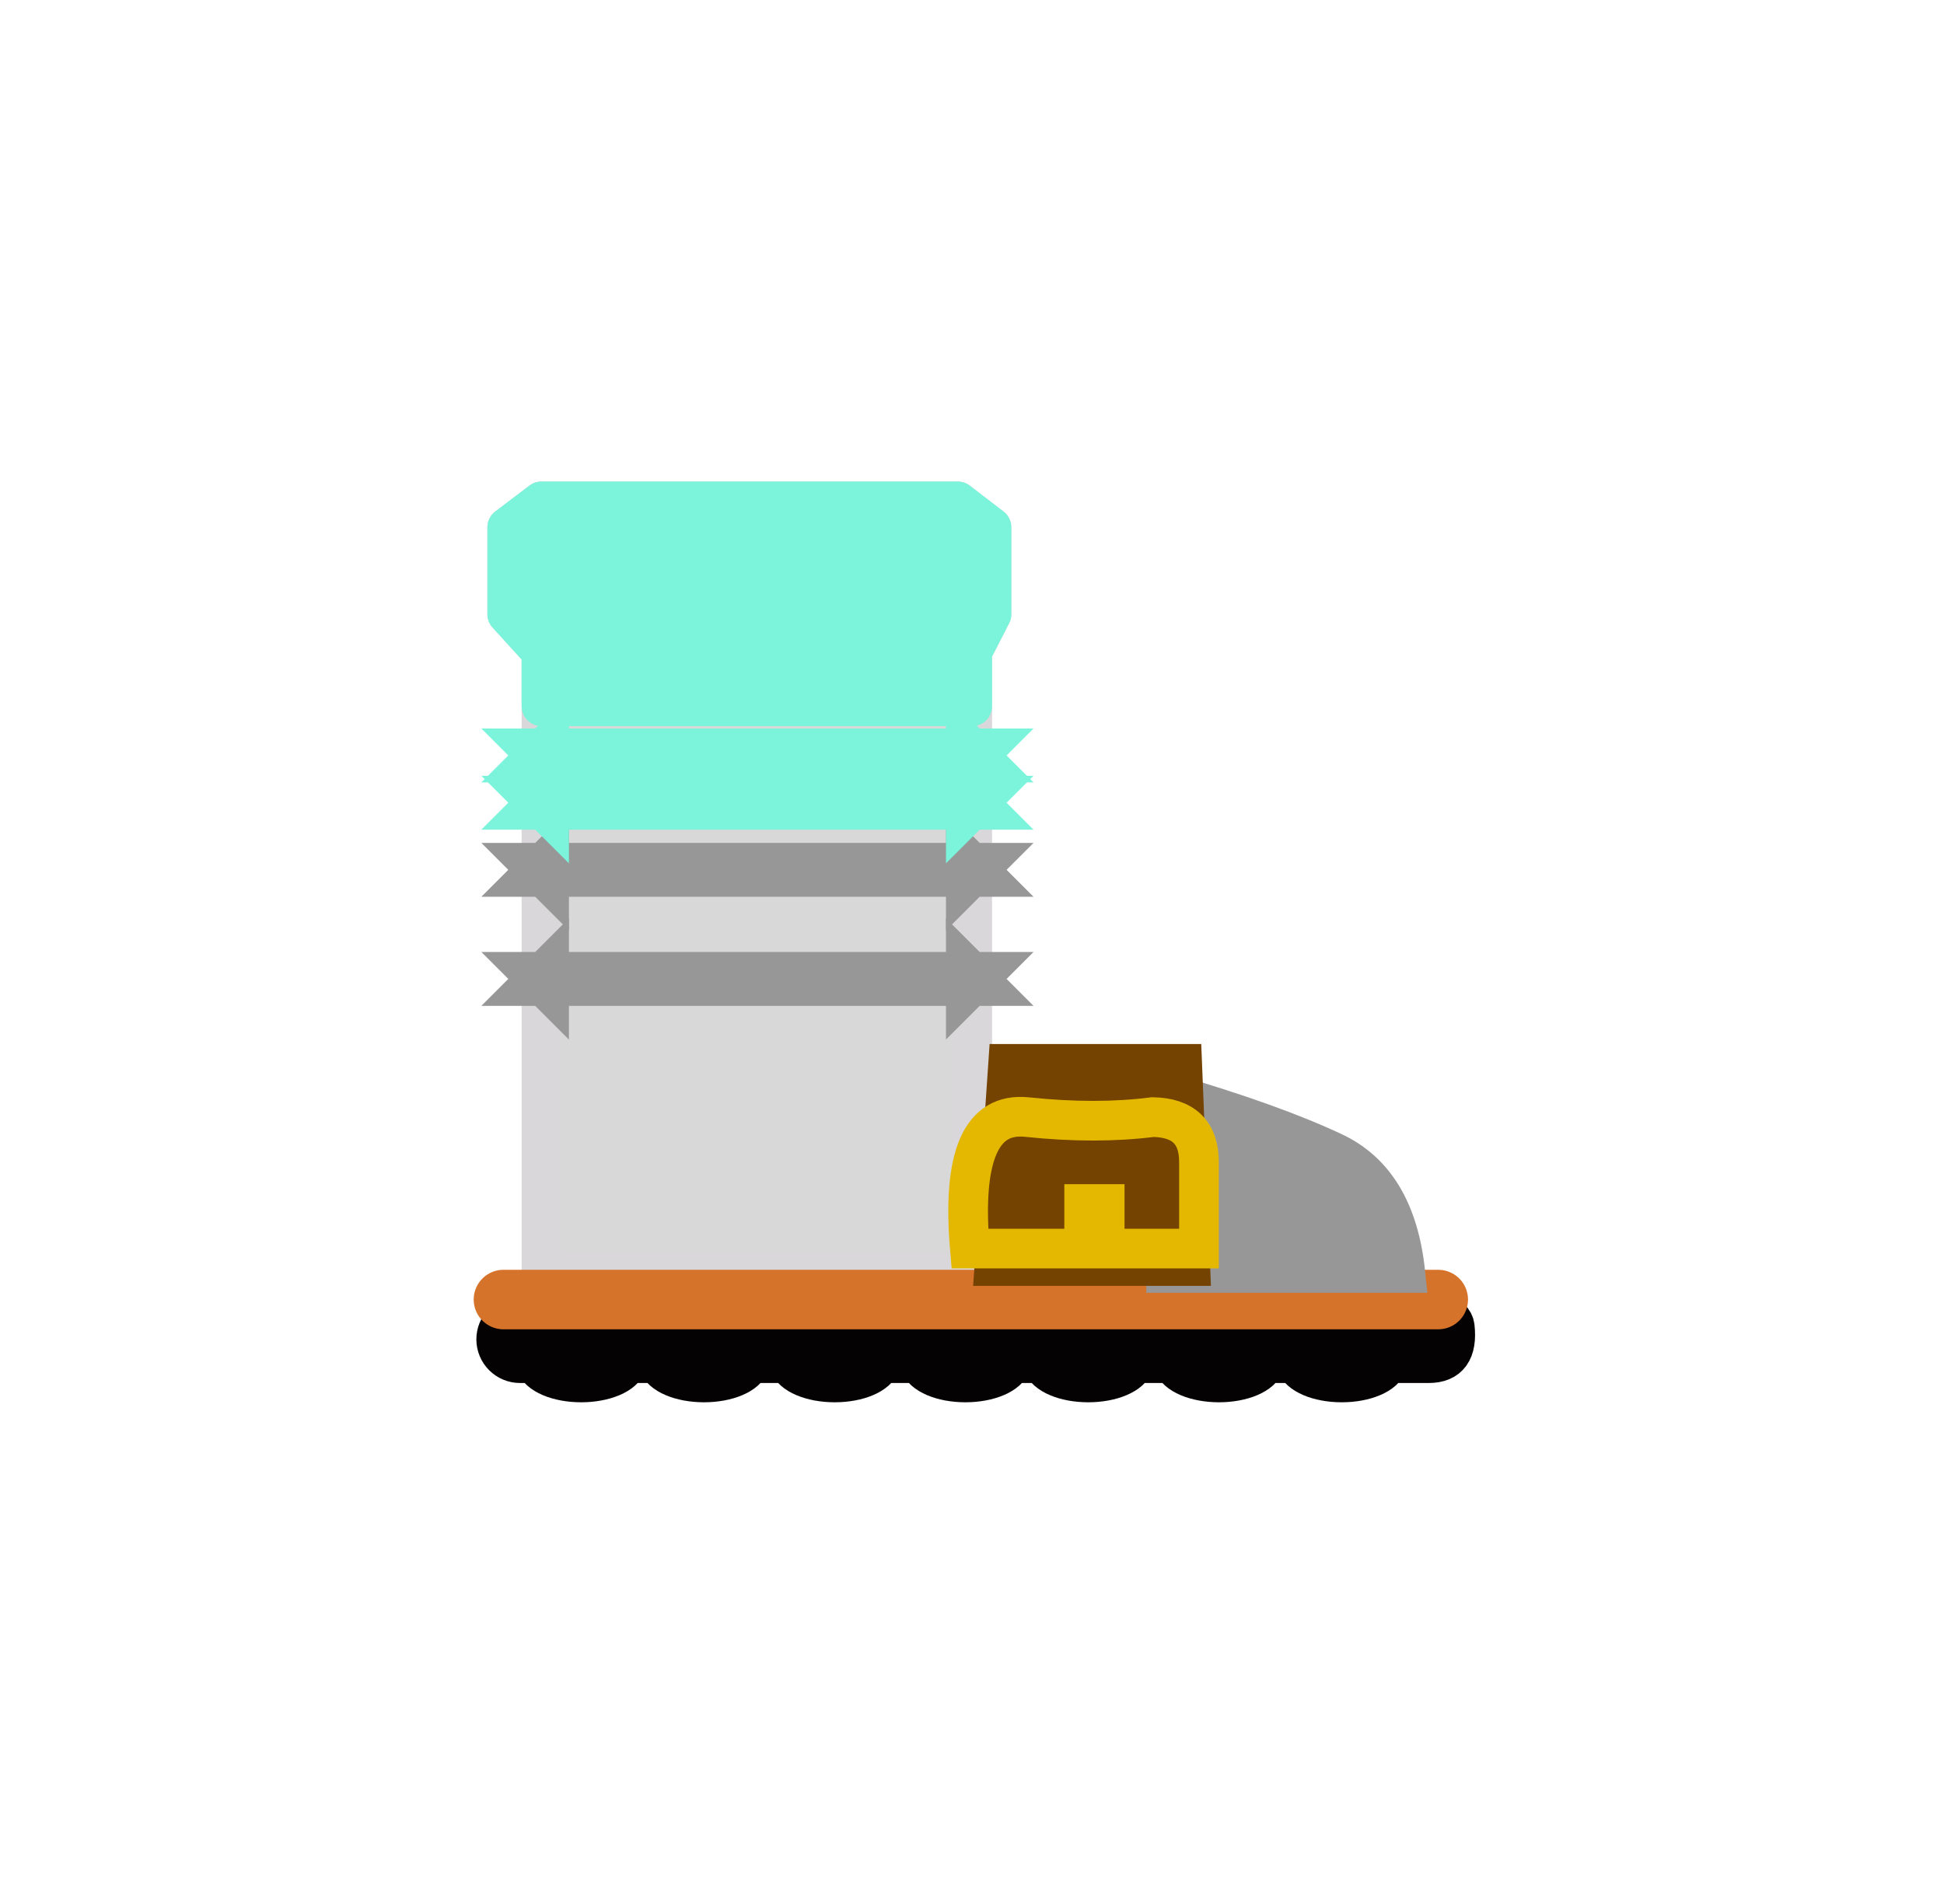 <?xml version="1.0" encoding="UTF-8"?>
<svg width="49px" height="48px" viewBox="0 0 49 48" version="1.1" xmlns="http://www.w3.org/2000/svg" xmlns:xlink="http://www.w3.org/1999/xlink">
    <!-- Generator: Sketch 51.3 (57544) - http://www.bohemiancoding.com/sketch -->
    <title>footwear-wizard-sandals</title>
    <desc>Created with Sketch.</desc>
    <defs></defs>
    <g id="SVGs" stroke="none" stroke-width="1" fill="none" fill-rule="evenodd">
        <g id="Slices" transform="translate(-890, -412)"></g>
        <g id="Group-47" transform="translate(12.457, 12)" fill-rule="nonzero">
            <polygon id="Path-122" stroke="#D9D7D9" fill="#D8D8D8" stroke-linejoin="round" points="1.191 20.092 1.191 4.433 0.328 3.485 0.328 1.293 1.191 0.639 11.682 0.639 12.534 1.293 12.534 3.485 12.048 4.433 12.048 20.092"></polygon>
            <path d="M1.191,5.805 L1.191,4.433 L0.328,3.485 L0.328,1.293 L1.191,0.639 L11.682,0.639 L12.534,1.293 L12.534,3.485 L12.048,4.433 L12.048,5.805 L1.191,5.805 Z" id="Combined-Shape" stroke="#7BF4DB" fill="#7BF4DB" stroke-linejoin="round"></path>
            <path d="M1.036,22.366 L0.651,22.366 L0.651,22.366 C0.319,22.366 0.05,22.097 0.05,21.766 C0.05,21.446 0.301,21.182 0.621,21.166 C4.628,20.968 12.387,20.966 23.898,21.162 L23.898,21.162 C24.059,21.164 24.193,21.287 24.211,21.447 C24.279,22.06 24.061,22.366 23.555,22.366 L22.519,22.366 C22.443,22.64 21.955,22.852 21.363,22.852 C20.772,22.852 20.284,22.64 20.208,22.366 L19.423,22.366 C19.347,22.64 18.859,22.852 18.268,22.852 C17.677,22.852 17.188,22.64 17.112,22.366 L16.129,22.366 C16.052,22.64 15.564,22.852 14.973,22.852 C14.382,22.852 13.894,22.64 13.817,22.366 L13.033,22.366 C12.956,22.64 12.468,22.852 11.877,22.852 C11.286,22.852 10.798,22.64 10.722,22.366 L9.738,22.366 C9.662,22.64 9.174,22.852 8.583,22.852 C7.992,22.852 7.503,22.64 7.427,22.366 L6.444,22.366 C6.367,22.64 5.879,22.852 5.288,22.852 C4.697,22.852 4.209,22.64 4.132,22.366 L3.348,22.366 C3.271,22.64 2.783,22.852 2.192,22.852 C1.601,22.852 1.113,22.64 1.036,22.366 Z" id="Combined-Shape" stroke="#050204" fill="#050204"></path>
            <path d="M0.233,20.762 L23.795,20.762" id="Path-119" stroke="#D6732B" stroke-width="1.5" stroke-linecap="round"></path>
            <path d="M16.937,15.539 L16.937,20.092 L22.966,20.092 C22.807,18.558 22.207,17.546 21.165,17.053 C20.124,16.561 18.714,16.057 16.937,15.539 Z" id="Path-120" stroke="#979797" fill="#979797"></path>
            <path d="M12.954,14.82 L12.607,19.917 L17.545,19.917 L17.341,14.82 L12.954,14.82 Z" id="Rectangle-43" stroke="#744201" fill="#744201"></path>
            <path d="M14.87,17.853 L14.87,19.477 L11.989,19.477 C11.791,17.146 12.271,16.041 13.43,16.162 C14.588,16.284 15.646,16.284 16.603,16.162 C17.377,16.177 17.764,16.555 17.764,17.297 C17.764,18.039 17.764,18.766 17.764,19.477 L15.388,19.477 L15.388,17.853" id="Path-121" stroke="#E4B800"></path>
            <path d="M1.383,7.224 L11.887,7.224 L11.887,7.366 L12.029,7.224 L12.387,7.224 L12.208,7.045 L12.387,6.866 L12.029,6.866 L11.887,6.724 L11.887,6.866 L1.383,6.866 L1.383,6.724 L1.241,6.866 L0.883,6.866 L1.062,7.045 L0.883,7.224 L1.241,7.224 L1.383,7.366 L1.383,7.224 Z" id="Rectangle-45" stroke="#7BF4DB"></path>
            <path d="M1.383,10.108 L11.887,10.108 L11.887,10.25 L12.029,10.108 L12.387,10.108 L12.208,9.929 L12.387,9.75 L12.029,9.75 L11.887,9.608 L11.887,9.75 L1.383,9.75 L1.383,9.608 L1.241,9.75 L0.883,9.75 L1.062,9.929 L0.883,10.108 L1.241,10.108 L1.383,10.25 L1.383,10.108 Z" id="Rectangle-45-Copy-2" stroke="#979797"></path>
            <path d="M1.383,8.416 L11.887,8.416 L11.887,8.558 L12.029,8.416 L12.387,8.416 L12.208,8.237 L12.387,8.058 L12.029,8.058 L11.887,7.916 L11.887,8.058 L1.383,8.058 L1.383,7.916 L1.241,8.058 L0.883,8.058 L1.062,8.237 L0.883,8.416 L1.241,8.416 L1.383,8.558 L1.383,8.416 Z" id="Rectangle-45-Copy" stroke="#7BF4DB"></path>
            <path d="M1.383,12.858 L11.887,12.858 L11.887,13 L12.029,12.858 L12.387,12.858 L12.208,12.679 L12.387,12.5 L12.029,12.5 L11.887,12.358 L11.887,12.5 L1.383,12.5 L1.383,12.358 L1.241,12.5 L0.883,12.5 L1.062,12.679 L0.883,12.858 L1.241,12.858 L1.383,13 L1.383,12.858 Z" id="Rectangle-45-Copy-3" stroke="#979797"></path>
        </g>
    </g>
</svg>